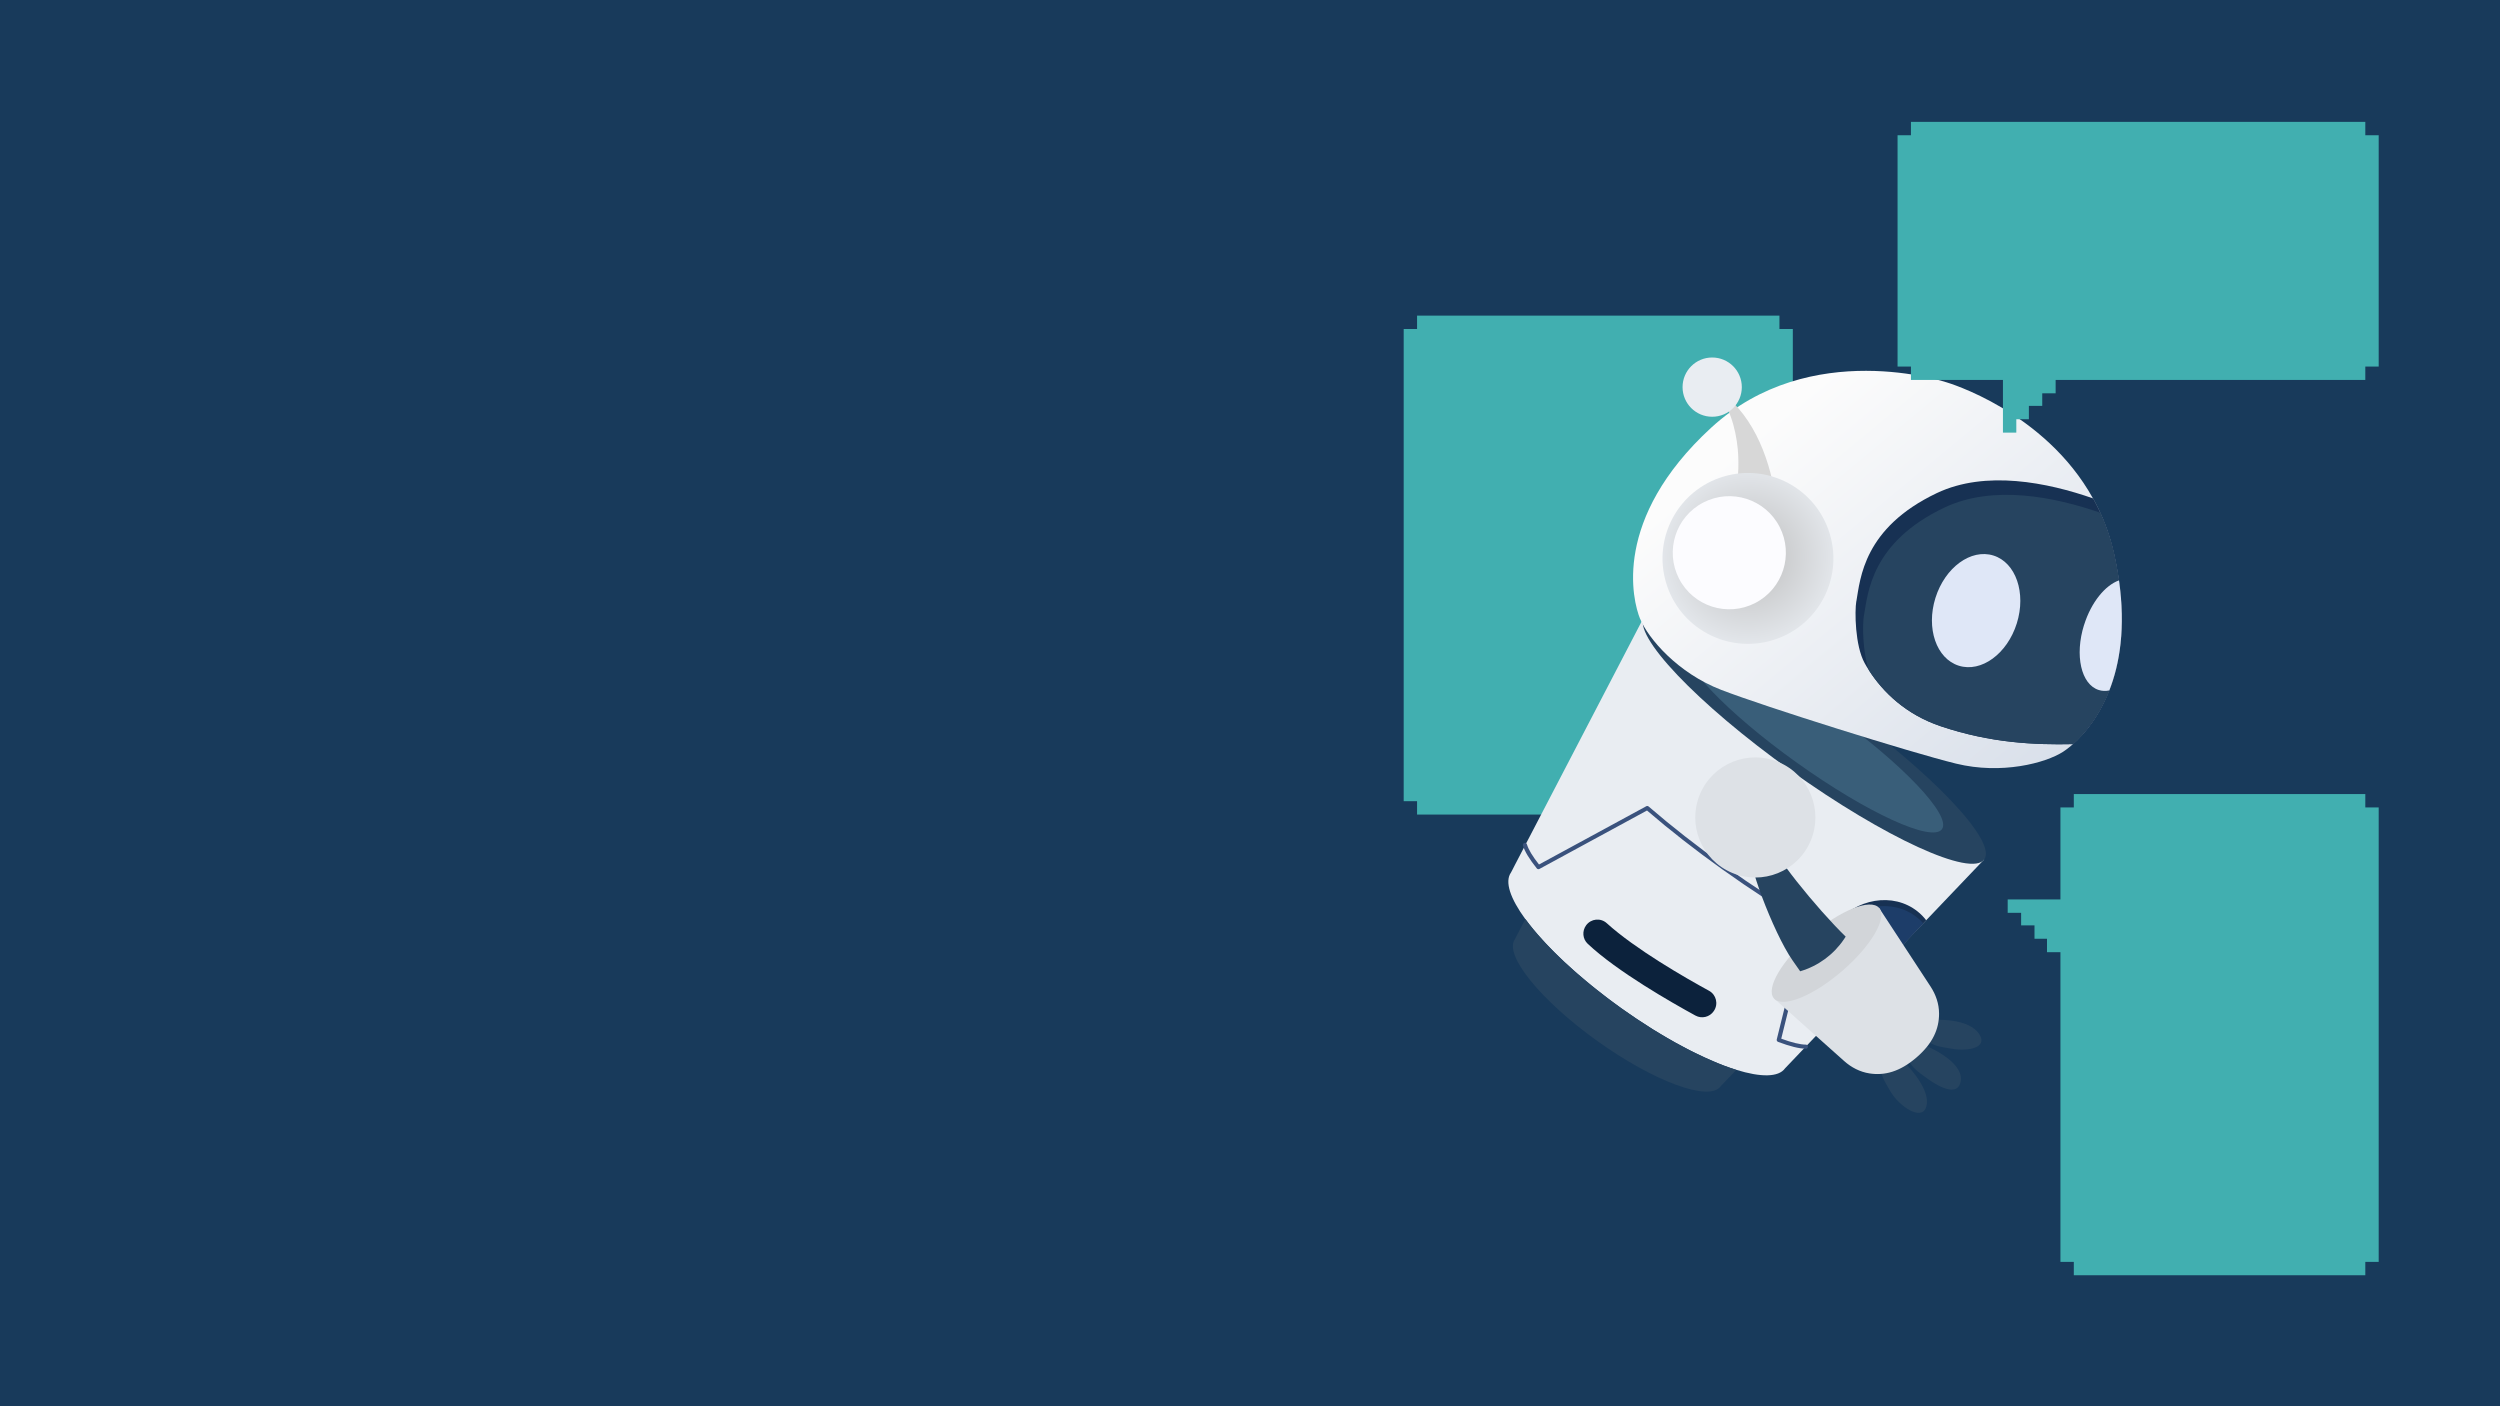 <?xml version="1.0" encoding="UTF-8"?>
<svg id="Layer_1" data-name="Layer 1" xmlns="http://www.w3.org/2000/svg" xmlns:xlink="http://www.w3.org/1999/xlink" viewBox="0 0 400 225">
  <defs>
    <style>
      .cls-1 {
        fill: #d2d5d9;
      }

      .cls-2 {
        fill: #0c223c;
      }

      .cls-3 {
        fill: #183a5b;
      }

      .cls-4 {
        fill: #264460;
      }

      .cls-5 {
        fill: #e9edf2;
      }

      .cls-6 {
        fill: url(#radial-gradient);
      }

      .cls-7 {
        fill: url(#linear-gradient);
      }

      .cls-8 {
        fill: #fcfcff;
      }

      .cls-9 {
        fill: #dde1e6;
      }

      .cls-10 {
        fill: #d7d7d7;
      }

      .cls-11 {
        fill: #41afb0;
      }

      .cls-12 {
        fill: #dfe7f7;
      }

      .cls-13 {
        fill: #3a527d;
      }

      .cls-14 {
        fill: #395e79;
      }

      .cls-15 {
        fill: #1d3d69;
      }

      .cls-16 {
        fill: #173153;
      }
    </style>
    <linearGradient id="linear-gradient" x1="256.67" y1="38.76" x2="330.04" y2="127.16" gradientUnits="userSpaceOnUse">
      <stop offset=".34" stop-color="#fcfcfc"/>
      <stop offset="1" stop-color="#d7dee9"/>
    </linearGradient>
    <radialGradient id="radial-gradient" cx="2445.01" cy="172.01" fx="2445.01" fy="172.01" r="16.21" gradientTransform="translate(2404.32 1311.6) rotate(-146.06) scale(1 -1)" gradientUnits="userSpaceOnUse">
      <stop offset="0" stop-color="#bdbdbd"/>
      <stop offset="1" stop-color="#e9edf2"/>
    </radialGradient>
  </defs>
  <rect class="cls-3" x="-.12" y="-.07" width="400.23" height="225.13"/>
  <g>
    <polygon class="cls-11" points="224.59 128.19 224.59 126.23 224.59 124.09 224.59 121.95 224.59 119.92 224.59 117.78 224.59 115.64 224.59 113.5 224.59 111.36 224.59 109.33 224.59 107.19 224.59 105.05 224.59 102.91 224.59 100.77 224.59 98.63 224.59 96.49 224.59 71.78 224.59 69.64 224.59 67.5 224.59 65.36 224.59 63.33 224.59 61.19 224.59 59.05 224.59 56.91 224.59 54.77 224.59 52.64 226.73 52.64 226.73 50.5 228.72 50.5 230.86 50.5 233 50.5 235.14 50.5 237.28 50.5 239.31 50.5 241.45 50.5 243.59 50.5 245.73 50.5 247.87 50.5 269.86 50.5 271.89 50.5 274.03 50.5 276.17 50.5 278.31 50.5 280.45 50.5 282.48 50.5 284.71 50.5 284.71 52.64 286.85 52.64 286.85 54.77 286.85 56.91 286.85 59.05 286.85 61.19 286.85 63.33 286.85 65.36 286.85 67.5 286.85 69.64 286.85 71.78 286.85 96.49 286.85 98.63 286.85 100.77 286.85 102.91 286.85 105.03 289 105.03 289 107.17 291 107.17 291 109.32 293.14 109.32 293.14 111.32 295.29 111.32 295.29 113.46 293.07 113.46 290.93 113.46 288.9 113.46 286.85 113.46 286.85 115.64 286.85 117.78 286.85 119.92 286.85 121.95 286.85 124.09 286.85 126.23 286.85 128.19 284.71 128.19 284.71 130.33 282.48 130.33 280.45 130.33 278.31 130.33 276.17 130.33 274.03 130.33 271.89 130.33 269.86 130.33 247.87 130.33 245.73 130.33 243.59 130.33 241.45 130.33 239.31 130.33 237.28 130.33 235.14 130.33 233 130.33 230.86 130.33 228.72 130.33 226.73 130.33 226.73 128.19 224.59 128.19"/>
    <g>
      <path class="cls-5" d="M244.06,147.05h0c.19.26.39.53.6.8.42.54.88,1.1,1.37,1.66,3.19,3.68,7.83,7.84,13.34,11.78,1.7,1.21,3.39,2.34,5.04,3.37.47.29.93.57,1.39.85.26.15.51.3.77.45.51.29,1.01.58,1.51.86.65.36,1.29.71,1.92,1.03.15.08.29.15.44.22.09.05.19.1.29.15.09.05.19.09.28.14.15.08.31.15.46.22.98.48,1.93.91,2.85,1.3.18.07.35.15.52.22.1.04.2.08.3.12.1.04.19.08.29.12.16.06.32.12.47.18.32.12.64.24.95.34.14.05.28.1.42.14.03,0,.06.02.09.03.15.05.3.09.44.14,3.91,1.21,6.77,1.22,7.81-.24l8.78-9.21.17-.18,1.37-1.44,7.38-7.74,4.42-4.64.45-.47,9.04-9.48s0,0,0,0l.24-.25-6.77-4.84h0s-40.85-29.21-40.85-29.21l-6.77-4.84-.16.31h0s0,.02,0,.02l-18.4,35.35-.45.86-1.67,3.21-.46.9-.17.32c-1.05,1.47-.11,4.17,2.3,7.47Z"/>
      <path class="cls-4" d="M244.06,147.05l-1.68,3.23c-1.79,2.5,4.13,9.8,13.22,16.3,9.09,6.5,17.91,9.74,19.7,7.23l2.51-2.63c-4.98-1.54-11.65-5.03-18.43-9.88-6.79-4.85-12.25-10.04-15.32-14.24Z"/>
      <ellipse class="cls-4" cx="290.28" cy="118.06" rx="6.45" ry="33.43" transform="translate(25.43 285.55) rotate(-54.44)"/>
      <ellipse class="cls-14" cx="290.28" cy="118.06" rx="4.85" ry="25.11" transform="translate(25.43 285.55) rotate(-54.44)"/>
      <path class="cls-13" d="M288.94,167.79h0c-1.07,0-2.56-.38-4.45-1.09-.16-.06-.25-.23-.21-.39l4.59-18.57c-4.23-2.46-8.82-5.44-13.31-8.65-4.36-3.12-8.41-6.28-12.04-9.41l-17.21,9.35c-.14.08-.32.04-.42-.08-1.19-1.49-1.94-2.72-2.22-3.67-.05-.18.05-.36.23-.41.18-.05.36.05.41.23.24.82.89,1.9,1.93,3.22l17.16-9.32c.12-.07.27-.05.38.04,3.66,3.16,7.76,6.37,12.17,9.52,4.54,3.25,9.2,6.27,13.47,8.74.13.07.19.23.16.37l-4.58,18.52c1.68.62,3.01.94,3.94.95.18,0,.33.15.33.34,0,.18-.15.33-.33.33Z"/>
      <path class="cls-2" d="M254.03,151c4.69,4.43,13.47,9.43,17.24,11.49,1.01.55,2.28.25,2.93-.71l.02-.03c.75-1.1.38-2.6-.78-3.23-3.83-2.09-11.77-6.65-16.36-10.81-.98-.89-2.52-.73-3.3.34h0c-.67.91-.57,2.18.25,2.95Z"/>
      <path class="cls-16" d="M291.05,154.46c-.07,2.75,1,5.39,3.17,7.12.06.05.12.09.18.14l.17-.18,1.37-1.44,7.38-7.74,4.41-4.62.02-.02.45-.47c-.4-.52-.86-1-1.39-1.42-3.91-3.12-9.89-2.12-13.37,2.23-1.55,1.94-2.33,4.21-2.39,6.41Z"/>
      <path class="cls-15" d="M291.05,154.46c-.07,2.75,1,5.39,3.17,7.12.06.05.12.09.18.14l.17-.18,1.37-1.44,7.38-7.74,4.41-4.62c-.3-.34-.63-.66-1-.95-3.91-3.12-9.89-2.12-13.37,2.23-1.32,1.65-2.09,3.55-2.32,5.44Z"/>
      <path class="cls-7" d="M262.43,99.03c1.28,3.11,5.99,8.66,12.97,11.35,6.98,2.7,30.3,10.02,37.57,11.8,7.27,1.78,14.3-.08,17.13-1.9.32-.21.75-.52,1.25-.94.1-.09.21-.18.32-.28,3.74-3.32,10.6-12.37,6.59-30.38-.6-2.68-1.48-5.13-2.56-7.35-.26-.54-.54-1.07-.82-1.58-7.75-14.01-23.41-18.57-23.41-18.57,0,0-21.81-7.35-37.69,7.26-15.88,14.61-12.57,27.65-11.36,30.59Z"/>
      <g>
        <path class="cls-10" d="M274.3,62.05c5.88,3.57,8.73,10.81,9.76,17.37.55,3.63.63,7.34.39,11l-9.54-2.12c2.18-5.19,3.65-10.83,3.13-16.49-.35-3.48-1.41-7.04-3.74-9.75h0Z"/>
        <circle class="cls-5" cx="273.95" cy="61.94" r="4.74"/>
      </g>
      <circle class="cls-6" cx="279.67" cy="89.36" r="13.67" transform="translate(-13.86 83.15) rotate(-16.51)"/>
      <circle class="cls-8" cx="276.69" cy="88.42" r="9.05" transform="translate(-9.77 136.57) rotate(-27.26)"/>
      <path class="cls-16" d="M297.01,96.2c-.27,1.54-.22,7.11,1.34,9.91.21.38.44.77.69,1.15,2.22,3.46,5.92,7.08,11.51,8.95,7.97,2.67,14.9,2.98,21.14,2.85,3.75-3.32,10.6-12.37,6.59-30.38-.53-2.39-1.29-4.59-2.21-6.62-.11-.25-.23-.49-.34-.73-.26-.54-.54-1.07-.82-1.58-7.32-2.56-17.21-4.56-25.01-.86-11.73,5.57-12.25,13.68-12.88,17.31Z"/>
      <path class="cls-4" d="M298.22,98.53c-.23,1.35-.23,5.77.82,8.73,2.22,3.46,5.92,7.08,11.51,8.95,7.97,2.67,14.9,2.98,21.14,2.85,1.73-1.54,4.12-4.29,5.8-8.59,1.67-4.25,2.63-10.02,1.55-17.61-.19-1.34-.44-2.73-.76-4.19-.53-2.39-1.29-4.59-2.21-6.62-7.32-2.55-17.18-4.54-24.96-.84-11.73,5.57-12.25,13.68-12.88,17.31Z"/>
      <ellipse class="cls-12" cx="316.17" cy="97.69" rx="9.24" ry="6.82" transform="translate(128.27 370.09) rotate(-72.57)"/>
      <path class="cls-12" d="M333.45,99.98c-1.53,4.87-.48,9.53,2.35,10.42.54.17,1.11.19,1.69.07,1.67-4.25,2.63-10.02,1.55-17.61-2.23.8-4.45,3.51-5.58,7.11Z"/>
      <g>
        <g>
          <path class="cls-4" d="M304.11,169.4s5.15,4.68,4.05,7.79c-.79,2.21-4.32-.23-5.67-2.53-1.23-2.09-1.52-2.63-1.61-4.07-.09-1.43,1.65-3.13,3.24-1.19Z"/>
          <path class="cls-4" d="M307.83,167.18s6.39,2.52,5.89,5.78c-.38,2.41-3.05,1.24-5.23-.31-1.97-1.41-2.46-1.79-3.13-3.06s.23-3.53,2.47-2.41Z"/>
          <path class="cls-4" d="M309.35,163.19s5.73-.44,7.41,2.4c1.2,2.02-1.77,2.65-4.41,2.22-2.39-.39-2.99-.52-4.15-1.36-1.16-.85-1.35-3.27,1.15-3.25Z"/>
          <path class="cls-9" d="M300.65,145.26l8.25,12.6c.82,1.26,1.35,2.73,1.35,4.33,0,2.4-.96,4.73-3.63,7.02-2.67,2.3-5.12,2.9-7.48,2.54-1.57-.24-2.95-.98-4.07-1.98l-11.24-10.03,16.83-14.48Z"/>
          <path class="cls-1" d="M300.66,145.27c1.37,1.59-1.29,6.11-5.94,10.11-4.65,4-9.52,5.95-10.89,4.37-1.37-1.59,1.29-6.11,5.94-10.11,4.65-4,9.52-5.95,10.89-4.37Z"/>
        </g>
        <path class="cls-4" d="M288.03,155.41l-1.21-1.73c-3.13-4.46-7.7-16.81-6.51-17.15l3.32-1.71c-.81.85,7.18,10.7,11.68,15.04h0l-.27.41c-1.67,2.47-4.14,4.29-7,5.13h0Z"/>
        <circle class="cls-9" cx="280.85" cy="130.79" r="9.61" transform="translate(31.87 315.16) rotate(-61.49)"/>
      </g>
    </g>
    <polygon class="cls-11" points="305.75 19.5 307.7 19.5 309.84 19.5 311.98 19.5 314.01 19.5 316.15 19.5 318.29 19.5 320.43 19.5 322.57 19.5 324.61 19.5 326.74 19.5 328.88 19.5 331.02 19.5 333.16 19.5 335.3 19.5 337.44 19.5 339.48 19.5 361.46 19.5 363.6 19.5 365.74 19.5 367.77 19.5 369.91 19.5 372.05 19.5 374.19 19.5 376.33 19.5 378.45 19.5 378.45 21.64 380.59 21.64 380.59 23.63 380.59 25.77 380.59 27.91 380.59 30.05 380.59 32.19 380.59 34.23 380.59 52.24 380.59 54.38 380.59 56.52 380.59 25.78 380.59 27.92 380.59 29.95 380.59 32.09 380.59 34.23 380.59 52.24 380.59 54.38 380.59 56.41 380.59 58.65 378.45 58.65 378.45 60.79 376.33 60.79 374.19 60.79 372.05 60.79 369.91 60.79 367.77 60.79 365.74 60.79 363.6 60.79 361.46 60.79 339.48 60.79 337.44 60.79 335.3 60.79 333.16 60.79 331.02 60.79 328.9 60.79 328.9 62.93 326.76 62.93 326.76 64.94 324.62 64.94 324.62 67.08 322.61 67.08 322.61 69.22 320.47 69.22 320.47 67.01 320.47 64.87 320.47 62.83 320.47 60.79 318.29 60.79 316.15 60.79 314.01 60.79 311.98 60.79 309.84 60.79 307.7 60.79 305.75 60.79 305.75 58.65 303.61 58.65 303.61 56.41 303.61 54.38 303.61 52.24 303.61 34.23 303.61 32.09 303.61 29.95 303.61 27.92 303.61 25.78 303.61 56.52 303.61 54.38 303.61 52.24 303.61 34.23 303.61 32.19 303.61 30.05 303.61 27.91 303.61 25.77 303.61 23.63 303.61 21.64 305.75 21.64 305.75 19.5"/>
    <polygon class="cls-11" points="380.59 129.19 380.59 131.14 380.59 133.28 380.59 135.42 380.59 137.46 380.59 139.6 380.59 141.74 380.59 143.88 380.59 146.02 380.59 148.05 380.59 150.19 380.59 152.33 380.59 154.47 380.59 156.61 380.59 158.75 380.59 160.89 380.59 162.92 380.59 184.9 380.59 187.04 380.59 189.18 380.59 191.22 380.59 193.36 380.59 195.5 380.59 197.64 380.59 199.78 380.59 201.9 378.45 201.9 378.45 204.04 376.46 204.04 374.32 204.04 372.18 204.04 370.04 204.04 367.9 204.04 365.87 204.04 338.22 204.04 336.08 204.04 333.94 204.04 374.31 204.04 372.18 204.04 370.14 204.04 368 204.04 365.86 204.04 338.21 204.04 336.07 204.04 334.04 204.04 331.81 204.04 331.81 201.9 329.67 201.9 329.67 199.78 329.67 197.64 329.67 195.5 329.67 193.36 329.67 191.22 329.67 189.18 329.67 187.04 329.67 184.9 329.67 162.92 329.67 160.89 329.67 158.75 329.67 156.61 329.67 154.47 329.67 152.35 327.52 152.35 327.52 150.2 325.52 150.2 325.52 148.06 323.38 148.06 323.38 146.05 321.23 146.05 321.23 143.91 323.45 143.91 325.59 143.91 327.62 143.91 329.67 143.91 329.67 141.74 329.67 139.6 329.67 137.46 329.67 135.42 329.67 133.28 329.67 131.14 329.67 129.19 331.81 129.19 331.81 127.05 334.04 127.05 336.07 127.05 338.21 127.05 365.86 127.05 368 127.05 370.14 127.05 372.18 127.05 374.31 127.05 333.94 127.05 336.08 127.05 338.22 127.05 365.87 127.05 367.9 127.05 370.04 127.05 372.18 127.05 374.32 127.05 376.46 127.05 378.45 127.05 378.45 129.19 380.59 129.19"/>
  </g>
</svg>